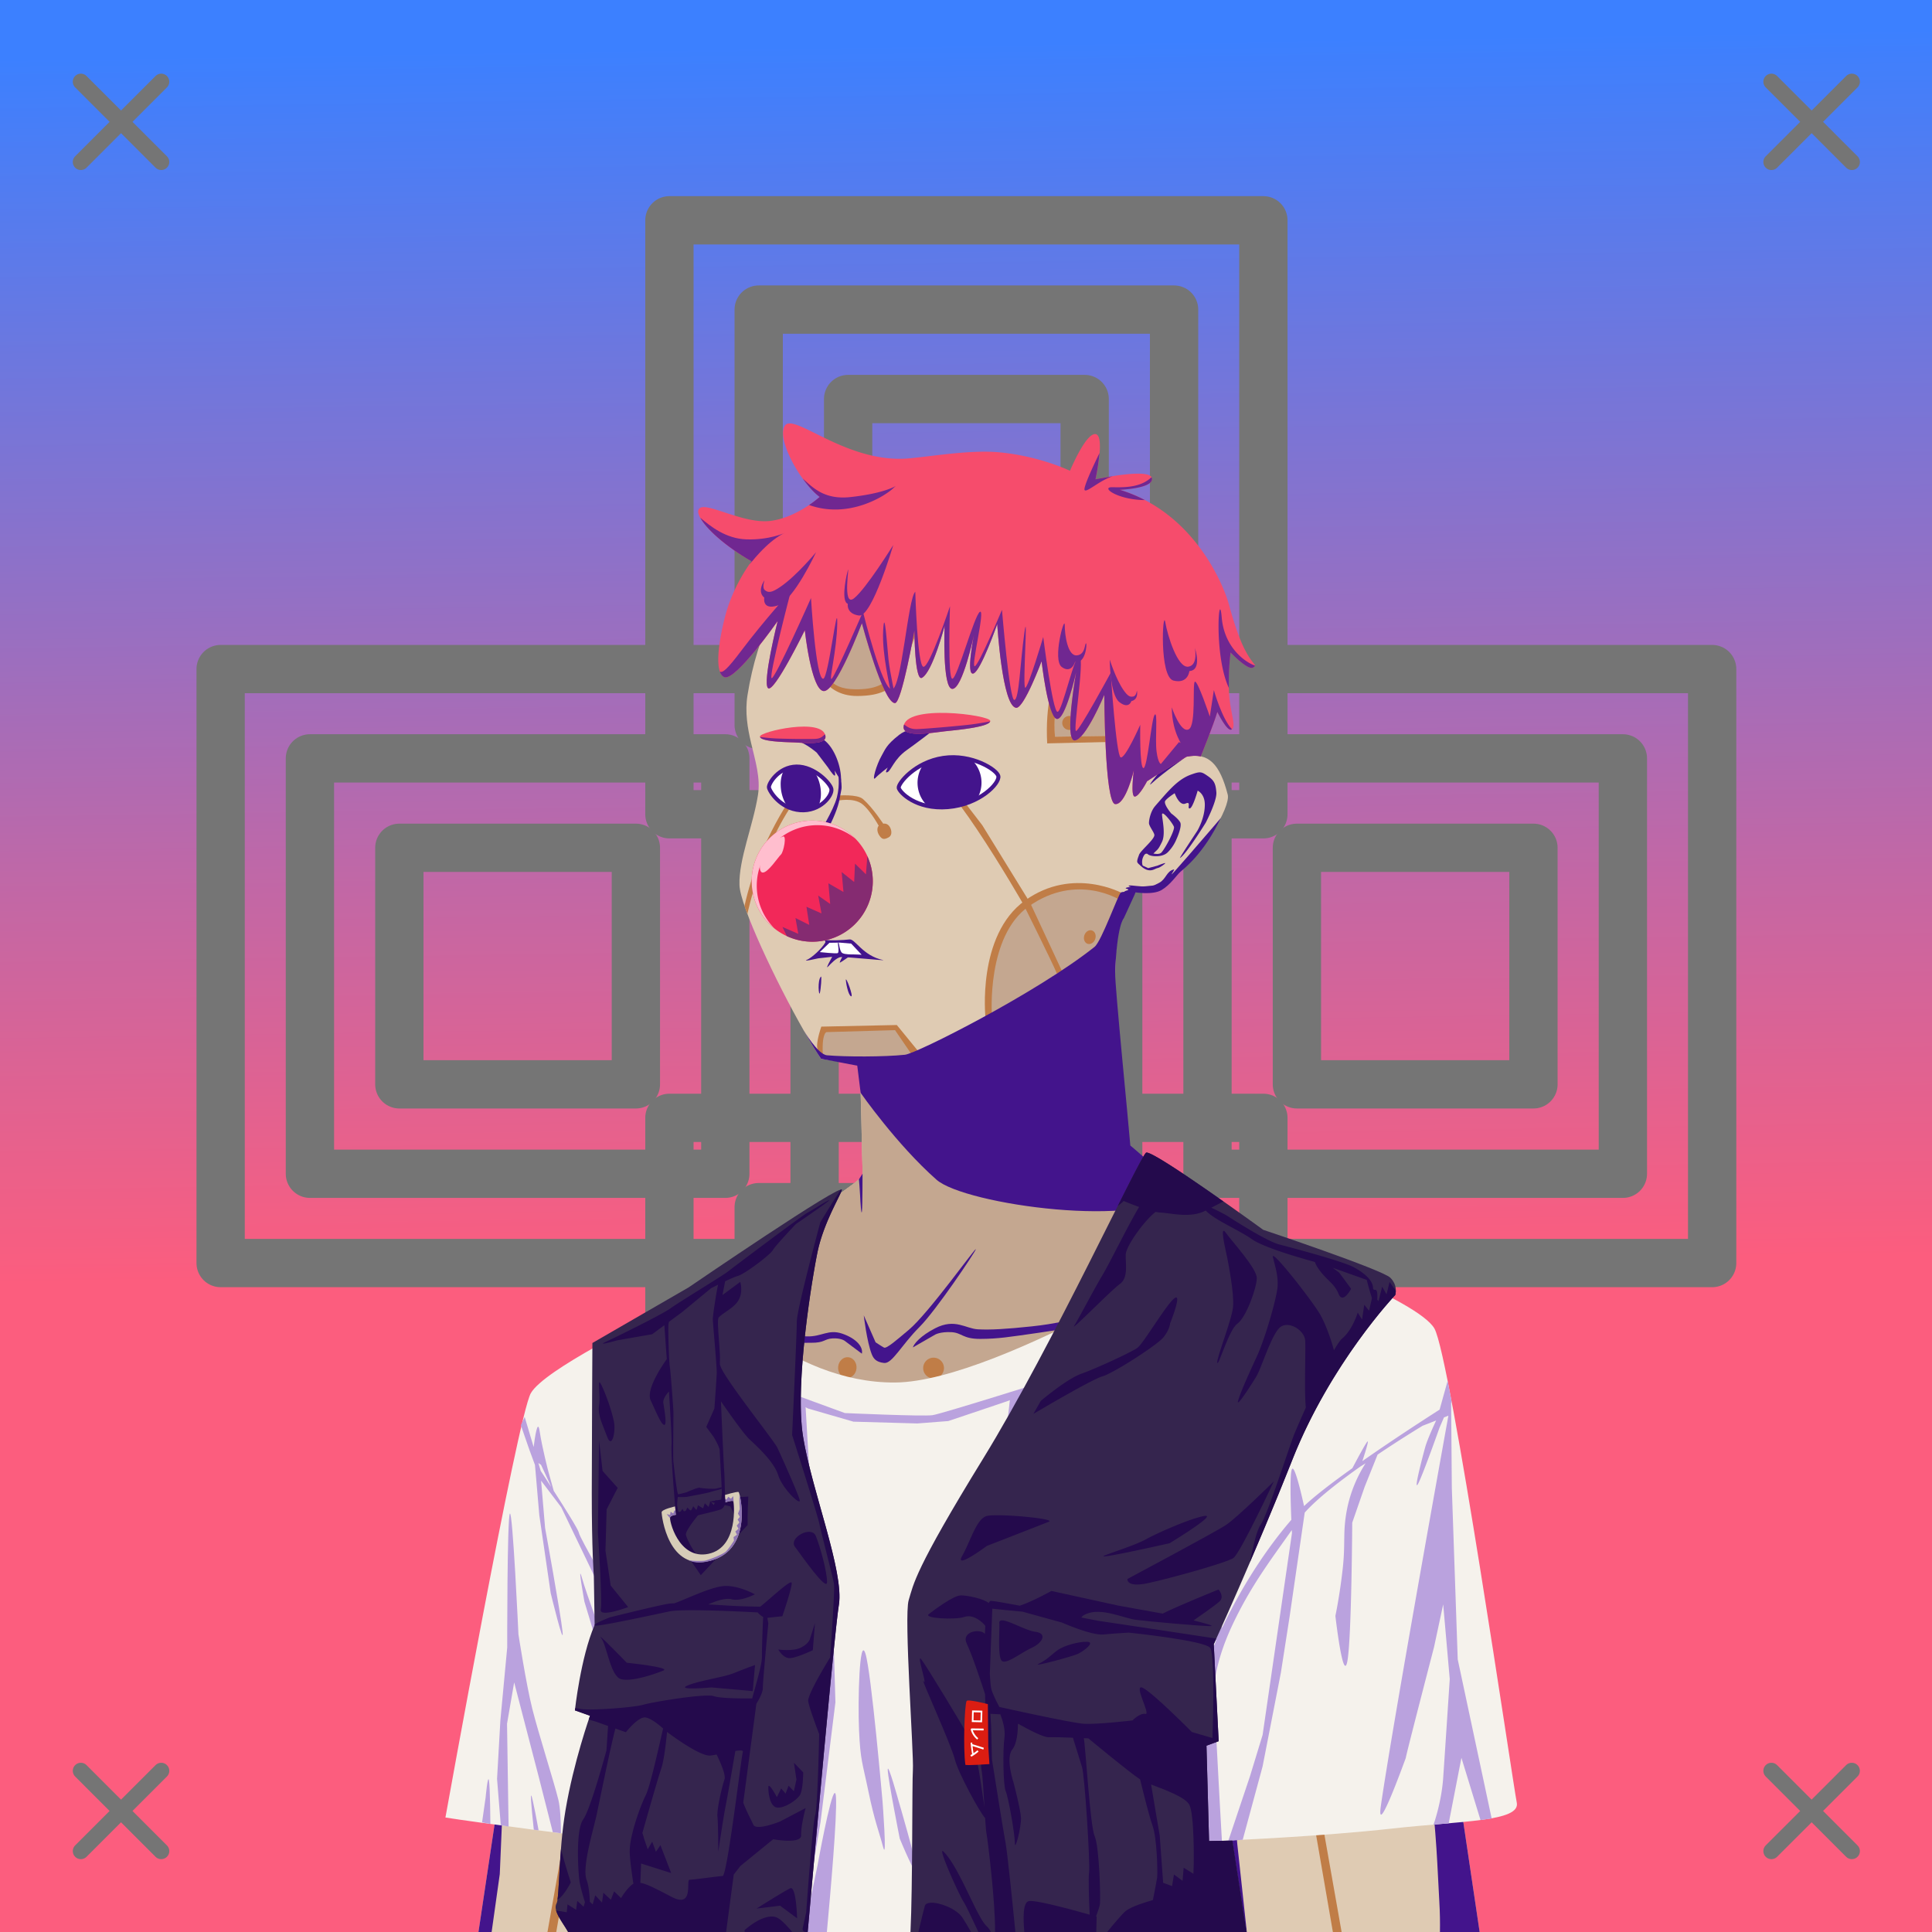 <svg xmlns="http://www.w3.org/2000/svg" xmlns:xlink="http://www.w3.org/1999/xlink" viewBox="0 0 2400 2400"><rect x="0" y="0" width="2400" height="2400" fill="#333333" stroke="none"/><g id='bg'><g id="Evening">
<defs>
<linearGradient gradientTransform="matrix(-1, 0, 0, 1, 4188, 1608)" gradientUnits="userSpaceOnUse" id="skyback-linear-gradient" x1="3005.4" x2="2982.27" y1="-1553.99" y2="-30.71">
<stop id="skyback-c1" offset="0" stop-color="#3c80ff"></stop>
<stop id="skyback-c2" offset="0.66" stop-color="#be68a8"></stop>
<stop id="skyback-c3" offset="1" stop-color="#fc5d7e"></stop>
</linearGradient>
</defs>
<path d="M2400,2400H0V0H2400Z" style="fill:url(#skyback-linear-gradient)"></path>
</g><g id="R05" style="mix-blend-mode: hard-light">
<path d="M1389.06,831.15H2126.9V1569H1389.06Z" style="fill:#141222;fill-opacity:0;stroke:#757575;stroke-linecap:round;stroke-linejoin:round;stroke-width:60px" transform="translate(0 0)"></path>
<path d="M274.08,831.15h737.84V1569H274.08Z" style="fill:#141222;fill-opacity:0;stroke:#757575;stroke-linecap:round;stroke-linejoin:round;stroke-width:60px" transform="translate(0 0)"></path>
<path d="M1500,942.08h516v516H1500Z" style="fill:#141222;fill-opacity:0;stroke:#757575;stroke-linecap:round;stroke-linejoin:round;stroke-width:60px" transform="translate(0 0)"></path>
<path d="M385,942.08H901v516H385Z" style="fill:#141222;fill-opacity:0;stroke:#757575;stroke-linecap:round;stroke-linejoin:round;stroke-width:60px" transform="translate(0 0)"></path>
<path d="M1611.07,1053.16H1904.9V1347H1611.07Z" style="fill:#141222;fill-opacity:0;stroke:#757575;stroke-linecap:round;stroke-linejoin:round;stroke-width:60px" transform="translate(0 0)"></path>
<path d="M496.08,1053.16H789.91V1347H496.08Z" style="fill:#141222;fill-opacity:0;stroke:#757575;stroke-linecap:round;stroke-linejoin:round;stroke-width:60px" transform="translate(0 0)"></path>
<path d="M1569.41,1388.64v737.85H831.57V1388.64Z" style="fill:#141222;fill-opacity:0;stroke:#757575;stroke-linecap:round;stroke-linejoin:round;stroke-width:60px" transform="translate(0 0)"></path>
<path d="M1569.41,273.66V1011.5H831.57V273.66Z" style="fill:#141222;fill-opacity:0;stroke:#757575;stroke-linecap:round;stroke-linejoin:round;stroke-width:60px" transform="translate(0 0)"></path>
<path d="M1458.48,1499.57v516h-516v-516Z" style="fill:#141222;fill-opacity:0;stroke:#757575;stroke-linecap:round;stroke-linejoin:round;stroke-width:60px" transform="translate(0 0)"></path>
<path d="M1458.48,384.59v516h-516v-516Z" style="fill:#141222;fill-opacity:0;stroke:#757575;stroke-linecap:round;stroke-linejoin:round;stroke-width:60px" transform="translate(0 0)"></path>
<path d="M1347.41,1610.65v293.83H1053.58V1610.65Z" style="fill:#141222;fill-opacity:0;stroke:#757575;stroke-linecap:round;stroke-linejoin:round;stroke-width:60px" transform="translate(0 0)"></path>
<path d="M1347.41,495.67V789.5H1053.58V495.67Z" style="fill:#141222;fill-opacity:0;stroke:#757575;stroke-linecap:round;stroke-linejoin:round;stroke-width:60px" transform="translate(0 0)"></path>
</g></g><g id="person"><g data-name="Layer 1" id="Layer_1"><g id="DR01"><path d="M1233.75,607.69c-9.3-.15-18.39,0-27.19.06C1054,609.23,953,710.53,928.59,863.47c-3.41,21.35.1,40.92,4.44,59.44,5.31,22.61,11.86,43.67,8.56,64.56-6,38-24,80-23,112,.82,26,45.49,120.52,79.82,180.59,7.89,13.82,15.41,26.41,21.53,35.25l48.31,7.13s3.5,135.37,3.34,135.94c-2.62,9.82-27.16,19.71-59.62,51.09s-94.09,72.45-154.56,120.65c0,0-126.43,43.22-176.69,93.47s-32.18,256.78-33.75,325.1L594.38,2400h868.24l5.22-138.16,18.57-185L1546.72,2400h291.34l-61.65-415.12s29.47-306.6-35.53-353.6-153.47-66.4-153.47-66.4-106.63-68.76-124.47-87.35-59.47-52.72-59.47-52.72-4.86-42.31-11.19-104.62c-4.4-43.32-7.9-87.2-7-111.75,2.19-59.87.73-65.6,26-100.63,0,0,18.17,2.15,28.25-1.22s21.42-20.85,27.91-25.56c23-16.69,61.85-77.88,57.68-94-9.65-37.25-23.46-53.11-51.74-46.9,0,0,111.09-202.84-153.26-316.88C1291.31,610.85,1261.64,608.12,1233.75,607.69Z" style="fill:#dfcbb3" transform="translate(0)"></path><path d="M1399.88,1392.38l-329.57,13.28c.62,25,1.34,52.49,1.28,52.72-2.62,9.82-27.16,19.71-59.62,51.09s-94.09,72.45-154.56,120.65c0,0-10.57,3.69-26.07,9.72,30.28,23.8,131.48,108.62,257.31,110.43,240.64,3.46,442.35-125.52,442.35-125.52l100.47-47c-25.67-8.63-44.06-12.84-44.06-12.84s-106.63-68.76-124.47-87.35-59.47-52.72-59.47-52.72S1402.05,1412.34,1399.88,1392.38Z" style="fill:#c4a790" transform="translate(0)"></path><path d="M883.39,2335.27c-4.91,6.13,2.23-27.37,35.35-40.62,17.36-6.94,21.28-12.26,30.08-17.06,12.14-6.63,27-11.47,39.84-10.85,22.74,1.1-47.89,26.07-69.92,34.33S888.89,2328.38,883.39,2335.27Z" style="fill:#43148c" transform="translate(0)"></path><path d="M1100.81,2266.41c-.88-.07-1.39.06-1.5.4-1.73,5.4,67.82,33.56,109.38,57.1,9.73,5.51-2.89,50.22,2.56,76.09h31.69c-8.7-36.85-15-73.54-22.13-79.34C1208.67,2310.79,1114,2267.35,1100.81,2266.41Z" style="fill:#43148c" transform="translate(0)"></path><path d="M1776.16,1983.78l-35.63,28.69s25.18,108.54,34.88,189.47,10,116.51,12.53,159.5c.9,15.32,1,27.74.81,38.56h49.31l-59.5-400.66Z" style="fill:#43148c" transform="translate(0)"></path><path d="M1035.62,2318.22a4,4,0,0,0-1.24,1.81c-5.91,12.77-13,56.26-20.85,80h20.22C1036.5,2373.38,1040.24,2315.79,1035.62,2318.22Z" style="fill:#43148c" transform="translate(0)"></path><path d="M1233.75,607.69c-9.3-.15-18.39,0-27.19.06-74.16.72-136.08,25.08-183,67.44-19.43,50.12-14.5,125.39-14.5,125.39s7.67,61.87,57.55,58.86c56.81-3.42,57.55-54.52,57.55-54.52,23.28-52.87,35.15-79.83,58.37-107.45,36.65-43.59,83.34-66.67,125.13-78.88C1282.82,610.21,1257.63,608.06,1233.75,607.69Z" style="fill:#c4a790" transform="translate(0)"></path><path d="M1471,744.31c-179.51,7.66-160.44,170.85-160.44,170.85l174-2.47C1496.54,876.85,1508.93,810.81,1471,744.31Z" style="fill:#c4a790" transform="translate(0)"></path><path d="M1775.44,1717.25c-10.44-8.53-27.69-18.75-49.63-17.06-36.66,2.82-156.29,91.47-147.12,215.56s92.72,125,120.22,125c22.4,0,66.68-33.47,79.34-43.38l-1.84-12.46S1791.74,1823.79,1775.44,1717.25Z" style="fill:#c4a790" transform="translate(0)"></path><path d="M653.31,1793c-13.2,75.71-6.74,184.12-6.4,240.34,19.08-16.62,35.78-47,40.28-102.56C691.51,1877.23,675.41,1829.88,653.31,1793Z" style="fill:#c4a790" transform="translate(0)"></path><path d="M1090.31,1837.34c-85.59,1.85-165.11,74.45-173.56,167.57-9,99.31,36.86,198,128.72,206.31s184.17-71.53,193.19-170.85c8.5-93.7-39.3-194.12-131.16-202.46A154.52,154.52,0,0,0,1090.31,1837.34Z" style="fill:#c4a790" transform="translate(0)"></path><path d="M1334.84,1102.56a119.57,119.57,0,0,0-44.46,10.47c-19.87,8.77-27.45,17.24-39.72,34.19s-21.07,76-21.07,76l-2.31,54.34-88.44,36-25.87-36.5-92.72,1.72-1.25,15.53-1,18c.6.9,1.33,2.14,1.91,3l48.31,7.13s3.5,135.37,3.34,135.94c-2.62,9.82-27.16,19.71-59.62,51.09-12.22,11.81-29.44,25.38-48.31,39.81L980,1618.53l17.75,113.09,206.81,4.66,106.91-103.84,182.81-130.38c-14.34-10.27-26.42-19.4-31.34-24.53-17.85-18.59-59.47-52.72-59.47-52.72s-4.86-42.31-11.19-104.62c-4.4-43.32-7.9-87.2-7-111.75,1.83-49.87,1.33-62.32,15.66-85.28l-5.38-7.19s-27.77-10.8-46.47-12.85A101.94,101.94,0,0,0,1334.84,1102.56Z" style="fill:#c4a790" transform="translate(0)"></path><path d="M1095,939.12c4.44-7.67,5.49-13.41,22-26.28,15.68-12.21,44.66-9.46,56.23-10.93s-18,8.44-18,8.44-16.8,12.92-29.07,21.64c-15.47,11-19.17,25-23.59,27.14s.28-5.69.28-5.69-10.76,8-15.52,13.11S1088.72,950,1095,939.12Z" style="fill:#43148c" transform="translate(0)"></path><path d="M979.64,915.42c-4.14,2.76,7.07,3,16.31,7.19s18.58,12.29,18.58,12.29L1028.28,953s6.06,9.35,8.17,10.4.27-6.2.27-6.2l8,12.87c.87-16.35-7.84-41.52-21.76-51.35S983.78,912.66,979.64,915.42Z" style="fill:#43148c" transform="translate(0)"></path><path d="M1434,1037.55c.25-3-6.58-11.07-6.7-15s2-14.38,7.25-20.73c1.91-2.3,10.08-11.62,12.44-14.26,10.2-11.35,19.76-20.68,32.19-25.2,12.09-4.4,13.25-3.81,21.21,1.69s9.78,9.59,10.62,20.29-13.13,37.53-13.13,37.53-24.81,40.09-32.07,43.94c-1.3.69,21.49-33.67,21.49-33.67s9.53-15.69,9.37-32.89c-.13-13.3-8.88-17.07-8.88-17.07s-6,21.54-9.83,22.08,2.45-9.49-5.28-6.07-13.44-12.83-13.44-12.83-8.94,5.58-11.68,9.42,7.4,15.74,7.4,15.74,8.37,6,11.11,11-4.56,20.84-4.56,20.84a50.3,50.3,0,0,1-10.93,16.43c-7.69,7.63-24.89,4.83-25.25,1.41s13,3.88,17.64-1.39,15.84-26.07,15.44-31.29c-.22-3-15.22-22.6-14.89-15.34.27,5.93,4.67,24-.11,33.76s-4.69,8.46-10.34,14.08-8.38-3.8-12.26,3.15c-4.25,7.63-.62,13.76-.62,13.76s-5.57-2.38-7.26-5.63c-1.09-2.09,1.65-8,1.84-8.84C1415.91,1057.24,1433.52,1043.58,1434,1037.55Z" style="fill:#43148c" transform="translate(0)"></path><path d="M1415.81,1074c0-.62,10.51,4.42,10.51,4.42l11.26-3s9.8-3.95,9.94-3.23-6.5,5.61-9.37,6.11-6.18,3.72-11.77,2.66S1415.82,1074.58,1415.81,1074Z" style="fill:#43148c" transform="translate(0)"></path><path d="M1010.74,1052.16l15.9-10.94-11.73,3.38" style="fill:#43148c" transform="translate(0)"></path><path d="M1024.48,1051.16l9-7.84,5.72-2.86-8.58,1.94-7,7" style="fill:#43148c" transform="translate(0)"></path><path d="M1034.44,1049l6.92-5.82,6.18-3.23-4.06,4.8-5.62,3.69Z" style="fill:#43148c" transform="translate(0)"></path><path d="M985.49,1084.05c1.73,10.4,18.78,27,22.94,32.82,8.1,11.37,14.43,18.45,24.89,15.08s15.5-5.19,23.3-11.65c6.31-5.22-20.57-11.84-37.22-19.23C1003.6,1094.07,984.49,1078.08,985.49,1084.05Z" style="fill:#43148c" transform="translate(0)"></path><path d="M1085.51,1945c1.73-21,7.18,19.43,7.18,19.43l5.75,89s20.42,42.79,30,60.73-33.81-24.7-40.65-42.53-4.26-36.72-4.26-36.72S1083.78,1965.94,1085.51,1945Z" style="fill:#43148c" transform="translate(0)"></path><path d="M1071.48,1458s0,39.9-.75,46.75-2-12.57-2.26-19.36S1067,1465,1067,1465Z" style="fill:#43148c" transform="translate(0)"></path><path d="M1474.32,939.55s-29.21,20.28-43.59,33.54c-7.7,7.09,9.19-14.34,8.88-12.61s-11.76,5.95-8,3.54,12.82-8.58,12.82-8.58,32.3-21,36.59-33.46S1479.38,934.68,1474.32,939.55Z" style="fill:#43148c" transform="translate(0)"></path><path d="M1516.65,1016s-7.91,9.61-41.19,47.87-14.41,15.5-17.23,16.17c-9.26,2.17-9.35,11.73-18.16,16.57s-7.56,3.1-17.06,4.36c-6.23.83-17.55-1.6-20.2-.91s2,1.88,2,1.88-4.74,0-6.28,1.18,7.74,1.29.12,3.49,11.26,1.8,11.26,1.8,22,3.73,33-2.74,18.64-18.45,23.54-22.76S1495.46,1060.32,1516.65,1016Z" style="fill:#43148c" transform="translate(0)"></path><path d="M1174.57,977.84c11.72,13.15,25.63,32.44,39.2,52.69,29.51,44,57.36,92.58,57.36,92.58s35.93,72,41.72,86.18l6.24-3.3-39.36-84.34-59.51-96.54-39-50.69Z" style="fill:#c07d47" transform="translate(0)"></path><path d="M988.2,983.14s-44.81,58.66-63.35,142.2l1.6,4.63,2,5.39s17.88-87.73,64.46-148.06Z" style="fill:#c07d47" transform="translate(0)"></path><path d="M1041.5,988.26s23.32-2,30.58,4.39c12.47,10.94,26.14,32.14,26.14,32.14l-5,4s-11.66-22.12-22.42-30.15c-11-8.21-30.42-4-30.42-4" style="fill:#c07d47" transform="translate(0)"></path><path d="M1471.18,744.33c-179.69,7.56-160.59,170.83-160.59,170.83l174.13-2.46-2.27,6.57-181.59,4.19c-10.18-189.09,165.82-187.09,165.82-187.09Z" style="fill:#c07d47" transform="translate(0)"></path><path d="M1020.25,1275.31l93.81-2,29.63,36.25-9.06,3.43-22.78-33.31-85.23,2.45s-6.12,1.22-4.39,29.8l-5.33-6.34S1011,1303,1020.25,1275.31Z" style="fill:#c07d47" transform="translate(0)"></path><path d="M1232.14,1260.39s-6.81-97.25,45.6-134.34c60.5-42.8,114.44-7.53,114.44-7.53l2.67-8.56s-61.68-34.38-121.66,8.78-49,145.48-49,145.48Z" style="fill:#c07d47" transform="translate(0)"></path><path d="M1093.22,1024.48c4.2-2,7.78-2,10.74.93s5.78,11.58-.11,14.81-8.32,2.35-11.59-2.47S1089,1026.5,1093.22,1024.48Z" style="fill:#c07d47" transform="translate(0)"></path><path d="M1328.23,889.43h0a8.65,8.65,0,0,1,8.65,8.65h0a8.65,8.65,0,0,1-8.65,8.65h0a8.65,8.65,0,0,1-8.65-8.65h0A8.65,8.65,0,0,1,1328.23,889.43Z" style="fill:#c07d47" transform="translate(0)"></path><path d="M1356.49,1155.85h0c3.75,1.23,5.57,5.94,4.07,10.51h0c-1.5,4.57-5.76,7.28-9.5,6.06h0c-3.75-1.23-5.56-5.94-4.06-10.51h0C1348.5,1157.34,1352.75,1154.62,1356.49,1155.85Z" style="fill:#c07d47" transform="translate(0)"></path><path d="M1159.72,1686.56h0a12.91,12.91,0,0,1,12.92,12.92h0a12.92,12.92,0,0,1-12.92,12.92h0a12.92,12.92,0,0,1-12.91-12.92h0A12.91,12.91,0,0,1,1159.72,1686.56Z" style="fill:#c07d47" transform="translate(0)"></path><path d="M1053.82,1686h0c6.29.61,10.83,6.86,10.14,14h0c-.69,7.1-6.35,12.36-12.64,11.75h0c-6.29-.61-10.83-6.86-10.14-14h0C1041.87,1690.62,1047.53,1685.36,1053.82,1686Z" style="fill:#c07d47" transform="translate(0)"></path><path d="M656.16,1778.84c-1,4.57-2,9.23-2.85,14.1,22.1,36.91,38.21,84.28,33.88,137.81-4.5,55.61-21.2,85.94-40.28,102.56,0,4.62.13,10,.06,13.85,23.41-16.51,44.77-49.34,48.31-115.07C698.64,1869.64,680.47,1817.65,656.16,1778.84Z" style="fill:#c07d47" transform="translate(0)"></path><path d="M1307.84,618.54c-41.83,12.2-77.9,29-100.59,50.19-27.14,25.42-57.79,65-76.14,112.62-17.66,45.83-18.21,74-64.28,74.89-29.65.59-50.83-7-55.29-81.12-2.76-45.92,7.68-82.34,12-100q-5.76,5.2-11.22,10.75c-5.61,18.44-10.37,41.2-8.6,89.3,1.71,46.57,16,89.78,61.69,89.41,57.13-.46,54.5-31.93,73.38-79.85,19.45-49.33,53.66-90,75.62-110.55,21-19.66,44.82-33.59,107.49-50.08-.61-.27-1.16-.54-1.78-.81C1316.06,621.47,1312,619.94,1307.84,618.54Z" style="fill:#c07d47" transform="translate(0)"></path><path d="M995.1,1730.34l-169,194.26-50.41,51-1.92,15L834.54,1928l167.7-192S995.1,1731,995.1,1730.34Z" style="fill:#c07d47" transform="translate(0)"></path><path d="M1207.84,1731.83l74.65,88.11L1379,1937.38l54.41,60.16-2.06,17.27-60.83-71.72L1200.63,1738S1207.84,1732.51,1207.84,1731.83Z" style="fill:#c07d47" transform="translate(0)"></path><path d="M1090.09,1832.31c-88.84,1.92-169.71,77.43-178.31,172.16-4.64,51.1,5,101.5,27.16,140.22,23.85,41.65,60.59,67.4,106.09,71.53,95.29,8.65,189.39-74,198.59-175.38,4.39-48.3-5.9-97.79-28.62-136.25-24.57-41.58-61.76-67.54-107.06-71.65A159.36,159.36,0,0,0,1090.09,1832.31Zm.13,10a150.25,150.25,0,0,1,16.81.6c41.92,3.8,76.37,27.84,99.38,66.78,21.62,36.59,31.45,84,27.25,130.25-8.72,96-98.06,174.45-187.72,166.31-42.09-3.82-76-27.59-98.32-66.53-21.09-36.85-30.36-85.21-25.9-134.34C929.86,1915.72,1006.5,1844.17,1090.22,1842.31Z" style="fill:#c07d47" transform="translate(0)"></path><path d="M1728.34,1689.94a57.71,57.71,0,0,0-6.34.59c-47.11,7.25-158.64,91.68-153,226.35s103,133.95,128.34,134.65c22.9.64,73-32.69,83.1-39.53l-2.19-14.66c-12.66,9.91-56.94,43.38-79.34,43.38-27.5,0-111.06-.88-120.22-125s110.46-212.74,147.12-215.56c21.94-1.69,39.19,8.53,49.63,17.06-.67-4.36-1.26-8.87-2-13C1763.4,1697.45,1747.12,1689.13,1728.34,1689.94Z" style="fill:#c07d47" transform="translate(0)"></path><path d="M1520.69,2187.75l1.22,10.44L1628,2239.56,1655.75,2400h10.84l-29.9-169.22Z" style="fill:#c07d47" transform="translate(0)"></path><path d="M760.44,2205.66l-49.22,18.28L680.09,2400H691l29-167.28,42.34-16.53Z" style="fill:#c07d47" transform="translate(0)"></path><path d="M1497.41,1845.75c-6.11,3.26-31.57,69.28-31.57,69.28l-37.12,78.41s-33.06,106.28-47.63,114.72c-40.64,23.52-47.36,26.68-95.75,32.15-5.17.59-17,1.88-17,1.88s-64.61,6.58-86.43,3.56c-24.57-3.4,24.43,29.71,77,38.44s105.34,16.4,105.34,16.4-9.72,111.88-9.47,165.63c.08,17.45,36-19.83,32.16-.81-1.25,6.24-9.36,21.19-17.16,34.59h92.84l5.22-138.16,18.57-185,11.71,62.74-4.84-46.78-2-137.15s-4.31-15.26-1.84-16.91,11-89.33,8.91-92.81A.65.65,0,0,0,1497.41,1845.75Z" style="fill:#43148c" transform="translate(0)"></path><path d="M770.84,1888.94c-2.37.64-3,26.25-3,26.25s-9.33-27.81-10.53-25.57,4,15.21,5.75,34.54,1.13,42.75,1.13,42.75l-4.38,52.71-7.37,57.22s-8.59,138-21.47,219.25c-9.43,59.46-19.39,91-24.09,103.91H764c0-.74.14-1.12.19-1.94,1.6-29.92,1.45-49.75,4.25-94.53s.86-78.34,1.71-95.37,9.1-109.85,9.1-109.85,16.45,64.87,17.34,41.22-13.78-135.81-13.78-135.81,10.8,35.41,5.53,2.94c-2.57-15.85-11.75-97.66-15.53-113.57C772,1890,771.39,1888.79,770.84,1888.94Z" style="fill:#43148c" transform="translate(0)"></path><path d="M645.31,1906.41c-.13-.32-.22-.2-.25.4-.44,10.38.56,71.16,1.6,109.72.05,2.07.12,2.79.18,4.66.18,10.32.3,20.07.13,27.5L594.38,2400h16.34l10.12-71.91,3.69-86.59,25-186.78c3,12,11.61,44.4,14.25,36.87,3.19-9.1-2.87-78.78-2.87-78.78S647.34,1911.17,645.31,1906.41Z" style="fill:#43148c" transform="translate(0)"></path><path d="M1134,1673.81c1.36-4.6,9.4-14.36,27.74-23.81,24.63-12.68,37.69.46,53,1.32s35.1-.28,66.81-3.63,39.39-7.36,94.92-14.3c45.13-5.64,99.71-23.76,99.38-21.93s-29.7,17.3-100.72,29.27c-12.6,2.12-44.42,9.11-83.74,14.73s-51.21,7.66-73.55,7.77-22.69-7.78-36.29-8.39-19.75,3-19.75,3" style="fill:#43148c" transform="translate(0)"></path><path d="M1392.55,1108.56c-3.23,1.47-24.08,60.7-32.87,67.69-72,57.24-221,132.5-235.56,134-25.72,2.73-73.74,2.69-96.74.67-11.49-1-29-30.91-29-30.91,7.89,13.82,15.41,26.41,21.53,35.25l45,8.55,4.19,33.74s44.63,64.14,94.28,107.94c35,30.9,258.86,62.38,302.68,14.61-19.89-22-61.93-57.11-61.93-57.11-1.9-24.91-19.4-199.6-18.85-214.6,2.19-59.87,10.72-67.7,10.72-67.7l15.08-32.84S1395.77,1107.09,1392.55,1108.56Z" style="fill:#43148c" transform="translate(0)"></path><path d="M1743.68,1954.25c-18.38,66.37-35.18,93.34-34.61,112.47s32.41-34,32.41-34l31.56,38.87,20,28.32-16.65-115.11s1.48-14.57,2.89-35.94c2.78-42,6.13-117.27,3.27-147.6C1782.4,1799.28,1762.06,1887.89,1743.68,1954.25Z" style="fill:#43148c" transform="translate(0)"></path><path d="M1073,1634s3.76,32.45,9.86,48.08c2.17,5.58,5.31,9.93,15.39,11.06s21.48-22.23,43.93-44.66c20.8-20.77,69-92.84,70-96.5,1.32-4.94-58.3,79.19-83.46,100.17-13.61,11.35-27.31,23.61-30.58,21.87-3.1-1.66-10.46-6.57-10.46-6.57Z" style="fill:#43148c" transform="translate(0)"></path><path d="M990.12,1071c9.93-8.16,26.6-34.39,26.6-34.39s18.77-29.9,22.93-46.27,1.31-29,1.68-34.44c.44-6.46,5.37,18.09,3.86,25-2,9-1.88,15.25-7.89,30.08s-11.18,23-16.18,29.24c-2,2.48-10.44,13.85-17.73,21.92S981.78,1077.81,990.12,1071Z" style="fill:#43148c" transform="translate(0)"></path><path d="M1070.63,1681.58c1.83-8.51-7-18.93-24.34-24.86s-25.64,4-44,3.4-13.5-3.12-37.82-6.46-35.28-9.36-77.88-16.3c-34.62-5.65,75.3,24.45,80.54,25.42,34.74,6.39,23.32,5.16,40.46,5.27s16.13-4.83,26.56-5.44,15.15,3,15.15,3" style="fill:#43148c" transform="translate(0)"></path><path d="M1052,1897.57c-1.59-1.43-10.55,93.73-10.55,93.73s.54,6.57-10.69,49c-8.66,32.71-25.88,50.2-25.88,50.2s-60.33,55.73-67,58.55c-25.38,10.76-95.6,6.88-113.88,6.83-11.11,0,16.76,6.5,43.65,11,22.77,3.79,88.06-6.67,88.06-6.67s75.12-67.44,75.94-76.5c5.67-23,12.81-51.43,12.81-51.43s6.42-67.3,7.15-89.84C1051.72,1939.61,1052.22,1897.77,1052,1897.57Z" style="fill:#43148c" transform="translate(0)"></path><path d="M1617.06,1573.12c-15.07,8.14-43.74,23.43-119.37,62.72-109.71,57-277.22,108.4-407.88,106.72-121.28-1.55-222.3-85-248.37-106.47-4.2,1.56-4.1,1.42-10.1,3.75,30.28,23.8,131.49,108.63,257.32,110.44,240.64,3.46,442.34-125.53,442.34-125.53l100.47-47C1626.25,1576,1621.59,1574.52,1617.06,1573.12Z" style="fill:#c07d47" transform="translate(0)"></path><path d="M1487.88,1835.47c-2.65.31-19.51,144.65-19.5,144.65l10.18,71.07,6.82,36,1-10.28L1546.72,2400h2.12L1537,2290.81l-3.41-39.62s-47.85-352.78-45.5-406.19C1488.36,1838.32,1488.25,1835.42,1487.88,1835.47Z" style="fill:#43148c" transform="translate(0)"></path></g></g><g id="black_vest">
<path d="M1544.14,1524.27s-299.24,191.94-432,193.13-235.39-116.82-235.39-116.82l-45.9,25c-30.41,15.21-154.85,76-171.43,105.06s-106.1,527.13-106.1,527.13C586.5,2263.3,747,2283.89,747,2283.89L737.62,2400H1548l-17.44-114s111.32-4.79,198.41-14.47,160-8.57,155.22-32.28-82.13-553.3-102.28-588.87-201.63-102.75-201.63-102.75Z" style="fill:#f5f2ec"></path>
<path d="M1034.79,2011.53l3,103.09-18.54,149.07-17,100.86L968,2294.84Z" style="fill:#baa2de"></path>
<path d="M1075,2053.91c7.3,22.18,21.33,184.17,21.33,184.17s5.79,75.56.8,56.68-10.82-32.92-18.32-69.27-10-38.16-11.67-76.13S1067.7,2031.73,1075,2053.91Z" style="fill:#baa2de"></path>
<path d="M1102.77,2198.72c.32,11.52,14.94,85.28,14.94,85.28s21.48,52,21.17,40.46-22.41-86.52-22.41-86.52S1102.46,2187.2,1102.77,2198.72Z" style="fill:#baa2de"></path>
<path d="M1526.73,1946.25c-3.76,6-13.78,34.65-13.78,34.65l-.13,14.62-3.49,67.91,11.25-29.1-3.45-17.95,10.85-59.7S1530.49,1940.19,1526.73,1946.25Z" style="fill:#baa2de"></path>
<path d="M633.4,1880.27c3.49-4.1,10.63,150,10.63,150s9.45,61.41,17.12,92.11,27.17,91.52,32.48,113.37c2.39,9.84,3.11,26.39,3.17,41.61L686.71,2276l-17.29-68-30.7-118.09-8.86,51.37L631.78,2269l-9.69-1.62-4.63-57.63,4.13-72.63,8.49-90.49S629.92,1884.37,633.4,1880.27Z" style="fill:#baa2de"></path>
<path d="M663.12,2272.94s-4.76-42.74-3.27-42.54,9.22,43.32,9.22,43.32Z" style="fill:#baa2de"></path>
<path d="M722.88,1960c6,21.16,25.21,72.4,25.21,72.4s12.66,35.09,12.66,42,10.12,47,10.12,47l-3.61,45.21L756,2108l-12.65-60.76L726,1989.7S716.82,1938.82,722.88,1960Z" style="fill:#baa2de"></path>
<path d="M734.55,1950.07l41.84,89.78L762.26,1983s-42.1-72.44-43.22-79.06c-.68-4-17.74-31.07-31.19-52l-6.67-24s-7.68-29.23-10.82-50.11c-2.49-16.64-6.09,8.73-7.44,19.74l-11.13-37.35L647,1770.4l10.66,30.72,2.22,6,4.7,12.76,5.38,62.41,14.15,96.79s17.13,70.61,14.68,47.56-21.63-128.43-21.63-128.43l-5-58.84,25.05,33Zm-62.42-130.36,12.78,27.73c-7.47-11.55-13.2-20.25-13.2-20.25l-2.92-9.81Z" style="fill:#baa2de"></path>
<path d="M603.26,2232.9l-4.43,30.93,10.34,1.94s-.29-45.9-1.77-54.12S603.26,2232.9,603.26,2232.9Z" style="fill:#baa2de"></path>
<path d="M1025.27,2133.07c-10.31,28-36.07,126.43-41.22,153.11s20.61-46.37,20.61-46.37,15.46-38.83,20.61-65.52S1035.57,2105.1,1025.27,2133.07Z" style="fill:#baa2de"></path>
<path d="M833.33,1624l81,72.06L977.54,1729l72,26.35s97,4.39,108.9,2.63,155.24-47,155.24-47l99.25-57.74,141.72-86.84,12.14-12,8-10.36,5.7,3.56-40.41,33.47-71.29,43.11L1348.57,1703l-97.85,37.8-72.65,24.47-38.55,3-79.32-2.22-56.34-16.31-69.68-35.58-46-30.4L829.59,1626" style="fill:#baa2de"></path>
<path d="M1810.84,2061.35l-7.34-213.14-.85-105.37a8.27,8.27,0,0,0,.57-1.81c-1.59-8.38-3.2-17-4.69-24.47-.06-.16-.31-.9-.31-.9l-5.31,19-4.56,16.4c-20.16,12.9-59.28,38.25-96,64,3.13-9.46,8.66-26.81,6.23-24.22s-13.08,22.48-18.63,33c-24.47,17.45-46.7,34.41-60,47.09-3.19-14.58-11.74-51.59-15-45.94-2.81,4.85-1.73,41.13-.8,63-66.53,77-100.42,167.12-100.42,167.12l-45.07,136.28L1512.75,2400H1548l-5-32.47-.91-5.91-11.49-75.19,13.15-1,24.68-91.09,22.74-116.57,10.76-69.06L1620.77,1879c15.53-17.39,42.5-38.37,69.12-57.19l6.5-4.08a166.34,166.34,0,0,0-22.48,54.22c-6.49,31-2.16,42.73-5.92,76.57s-9.12,58.8-9.12,58.8,9.68,85,14.92,56,6-171.81,6-171.81l15.49-44.67,16-39.87c30.59-20.61,56-35.86,56-35.86l16.76-6.56c-2.81,6-11,23.83-13.64,33.31-3.19,11.51-13.94,52.56-9.5,46.5s27.28-70.72,27.28-70.72l5.56-12.89,5.5-2.15c-14.12,78.29-70.4,391.4-83.81,484.12-6.25,43.22,27-48.51,30.89-58.95-.27-1.69,35.06-137.6,35.06-137.6l11.4-53.18,8.14,92.8s-6,91.72-8.14,122.65-12,58.17-12,58.17l18.83-1.61,15.83-81.4,23.7,77.31L1853,2259Zm-242.38,93.85-15.64,51.18-26.85,80-8.06.48-2.75-48.69L1508,2104.28s-2.12-32.44,23.09-86c22.66-48.17,47.74-80.84,73.61-117.55.13,2.46.21,3.89.21,3.89Z" style="fill:#baa2de"></path>
<path d="M1036.92,2227.31c-5.32,1.32-21.28,89.6-21.28,89.6L998.26,2400h28.91c4.45-48.65,12.85-143.27,11.31-167.41C1038.23,2228.72,1037.68,2227.12,1036.92,2227.31Z" style="fill:#baa2de"></path>
<path d="M1000.47,1743.1s8,139.31,9.61,162.53,12.81,145.72,8,122.5-12-109.69-17.61-124.1-14.41-168.13-14.41-168.13Z" style="fill:#baa2de"></path>
<path d="M1270.91,1726.55c-5.81,18.86-27.56,147.22-34.82,180.59s4.35-66.73,7.26-79.06,11.6-92.83,11.6-92.83Z" style="fill:#baa2de"></path>
<path d="M1459.22,2006.39c13-5.86,82.11-55.38,75.59-41.05s-28.67,53.44-28.67,53.44S1446.19,2012.26,1459.22,2006.39Z" style="fill:#240a4c"></path>
<path d="M1530.94,2286.47l-29,.53-3.22-118.41,15.16-5.59-6.1-120.47s50.06-109,97.6-229.19,127.84-204.62,127.84-204.62,3.91-11.47-6.09-21.47-157.91-59.53-157.91-59.53-136.08-99-145.38-95.91c-6.9,2.26-116.32,239.92-202.32,379.73s-86.65,156.33-92.73,176.3,6.58,192,5.24,210.72c-1.12,15.66-.21,144.53-3,201.44h417.38Z" style="fill:#35254e"></path>
<path d="M1042.06,1993.72c6.7-41.52-33.79-142.36-44.5-209.32s12.36-202.48,18.06-229.46c7.66-36.25,28.37-69.76,30.12-76.6,2.88-11.24-190.18,120.84-190.18,120.84l-119.65,69.13s-.72,115-.78,186.13,2.56,103.22,2.56,103.22l1,60.9c-17.41,40.18-24.53,106.13-24.53,106.13l18.75,6.69s-20.3,57.11-30.44,117.46c-8.82,52.47-7.33,108.72-11.06,115.57-4.95,9.06,6.77,22.17,14.37,35.59h297.57C1012.52,2296.73,1036.67,2027.18,1042.06,1993.72Z" style="fill:#35254e"></path>
<path d="M928.73,1894.46c-.42-11,.85-35.38.85-35.38l-19.8,1.26-28.64,5.05,26.12,5.9,8,16L911,1916.78s-5.89,10.11-13.89,13.06-24,7.16-29.07,3.79-14.74-21.06-16-27,21.48-32,21.48-32-10.11.84-19.8,2.11-24.85,3.37-24.85,3.37.83,15.58,5.14,25.41c6.14,14,16.74,24.19,19.71,27.66,5.06,5.89,16.85,23.58,16.85,23.58" style="fill:#240a4c"></path>
<path d="M838.8,1871.3l.84,10.42s-5.21.42-7.11,2.82,10,53.63,47.53,45.67S911.78,1867.06,911,1865s-13,2.22-13,2.22-1.84-6.5.54-9.49c0,0,17.5-5.47,19.1-4.2s18.48,70.61-34.63,85.08c-53.38,14.54-61.07-56.09-61.14-59.89S838.8,1871.3,838.8,1871.3Z" style="fill:#d7cdb8"></path>
<path d="M918.72,1856.62c-.69,3.72.16,18.16.16,18.16l-2.13,5.53,2.28,4-2.69,3.37,2.13,3.53-3.25,4,2.25,3.85-4,3.37,2,4-4.25,3,.56,4.37s-6,9.5-9.78,13.32-22.47,11-26.72,11.59c-3.72.5-15,.52-20.4-.76,7.89,3.77,15.91,4.09,28.12.76C930.1,1925.77,922.24,1870.06,918.72,1856.62Zm-7.91,1.91-2.81,3.25-3.25-2.41-2.41,3.53-3.4-2.28-1.53,1.94a24,24,0,0,0,.59,4.62s12.22-4.3,13-2.22c0,.11.13.91.19,1.29l.19-.38Zm-73,17.53-1.43,4.09L833,1877.9l-.56,4-4.25-1,4.31,5.19a6.53,6.53,0,0,1,0-1.53c1.9-2.4,7.1-2.82,7.1-2.82l-.41-5Z" style="fill:#8d73b3"></path>
<path d="M1027.4,1965.31c0-12.75-8.32-43.23-13.86-57.08s-34.36,2.21-26,13.3S1027.4,1978.06,1027.4,1965.31Z" style="fill:#240a4c"></path>
<path d="M766.78,1665l43.34-7.56,15.16-11.19c.18,2.37,1.68,23.53,3,42.13-2.07,2.85-26.61,37-20,51.15,6.89,14.76,12.81,29.67,16.75,30.53s0-20.2-1-27.09c-.79-5.51,4.45-11.66,6.94-14.41,2,30.28,3.65,59.14,3.25,65.6-1,15.3,4.15,71.75,4.47,77.81s2.56,15.62,2.56,15.62,2.76,1.16,9-.93,40.75-9.63,45.34-11.72,6-8.36,5.41-11.91-.85-31.16-1.34-35.09c-.3-2.42-2.53-48.81-4.07-87.13,5.47,7.92,27.37,39.53,35.22,46.94,8.86,8.37,30.5,27.59,35.91,44.81s29,39.36,26.59,30.5-23.13-55.12-27.56-64.47-66.44-86.62-70.87-101.87a11.27,11.27,0,0,0-.57-1.6c0-.52-.09-2.94-.06-3.21,1-8.37-3.2-44.29-2.22-52.41,0-.35.4-2.08.47-2.56,5.67-6.25,17.59-11.17,23.81-20.06,7.62-10.88,3.25-24.47,3.25-24.47l-22.06,16.31c1.68-8.84,2.65-13.68,3.31-17.1,6.06-2.83,12.25-5.59,15.85-6.62,8.84-2.53,40.42-26.53,43.37-32s28.63-32.44,28.63-32.44,41.82-28.49,41.5-29.62q0-.12-.66.15c-6.74,3-19,11.37-26.12,15.16s-90.53,66.53-98.53,72.84S844.26,1617,833.31,1625s-69.49,36.65-81.28,42.12S766.78,1665,766.78,1665Zm130,189.28c-.25,3.94-1.5,13.75-1.5,13.75l-6.16-4.78-2.4,6.44-4.28-4.66-2.25,6.91-4.66-4.53-2.16,6.31-6.28-3.78-1.9,6.15-4-5-3,6-4.28-4.4-3.4,6.69-2.66-5-4.53,6.16s-2-8.8-2.13-10.81.76-10.1.76-10.1,9.2.26,11.59-.25,25.19-4.52,29.59-6.15c3.8-1.41,10.84-2.4,13.44-4,0,1,.2,4.66.18,5Zm-66.31-209.59c.12-.92.28-1.52.47-2.63l16.28-12,36.22-29.9,8.59-4.28c-2.37,10.28-6.56,38.72-6.56,42.62,0,4.18,5.15,60.3,4.9,67.19s-2.93,44-2.93,44l-10.1,22.87,9.1,12.32s7.62,12.54,7.62,17.21c0,4.07,2,34.26,2.38,45.47a61.53,61.53,0,0,0-6.57,1.57c-3.65.88-18.39-.25-20.65-1s-16.72,5.78-16.72,5.78-8.08,2-9.85,2.4-5.41-34.85-6.09-40,.17-55.8,0-61.94-3.43-50.36-4.5-56.78-2.34-47.59-1.62-52.9Z" style="fill:#240a4c"></path>
<path d="M709.06,2338.47s-7.14-22-12.18-41.25c-2.21,28.26-2.82,52.72-4.38,62.75C700.56,2355.42,709.06,2338.47,709.06,2338.47Z" style="fill:#240a4c"></path>
<path d="M746.31,1999.25c-2.16,10.84,34-2.87,34-2.87l-21.69-26.72-6.5-43.35,1.47-51.31,13.72-26.72-18.78-21L744.16,1789l-1.44,114.88S748.48,1988.41,746.31,1999.25Z" style="fill:#240a4c"></path>
<path d="M754.22,1784.75c5.78,15.76,11-5.78,8.4-18.91s-10-34.16-15.74-45.72c-1.09-2.16-1.79-3.06-2.22-3-1.86.15,1.3,18-.41,28.25C742.15,1758,748.44,1769,754.22,1784.75Z" style="fill:#240a4c"></path>
<path d="M1426,1966.66c27.37-5.87,97.75-25.42,106.22-31.28s50.16-95.16,50.16-95.16-45.6,45-59.29,54.09-122.53,67.13-122.53,67.13S1398.63,1972.52,1426,1966.66Z" style="fill:#240a4c"></path>
<path d="M1391.09,1595.06c11.09-8,6.76-25.88,7.38-37,.57-10.36,23.11-42,37.12-52.62a41.47,41.47,0,0,0,6.07.87c13.5.66,36.87,7.28,55.65-2.28.21-.1.33-.18.53-.28,10.92,11.88,40.55,23.75,57.32,35.63,14.57,10.32,61,23.59,78.18,28.28a36.73,36.73,0,0,0,4.5,8.4c9.81,14.27,19.59,17.82,24.94,31.19s15.63-6.25,15.63-6.25l-14.72-20-8.07-6.09,42.16,15s3.26,12.84,6.5,22.68l-3.56,15.66-6-7.41-2.72,18.41-5.38-8.72s-6.45,21.63-19.43,32.31c-2.47,2-6.1,7.67-10.13,14.57-4.16-16-11.39-34.47-17-44.29-9.36-16.49-61.93-83.79-58.81-71.31s6.67,23.2,5.78,36.57-15.15,63.73-25.84,86.9-20.52,45-23.19,54.81,16-19.17,22.72-30.31,19.64-55.25,30.78-61.94,29,5.35,29.84,17.38c.83,11.17-1.35,63,.82,83.28-6.83,15.3-12.61,28.62-14.54,33.44-6.1,15.27-32.85,99.25-41.24,111.47-5.85,8.5-9.49,27.79-13.72,47.18,16.16-37.62,34.24-80.47,52.75-127.25,47.54-120.19,127.84-204.62,127.84-204.62a27.29,27.29,0,0,0,.63-5.25l-7.69-11-3.75,15.44-5.44-9.5-4.56,17.81-1.56-1.75c1.11-19.91-4.88-7.49-5.29-15.19-.44-8.47-9.8-17.36-23.62-24.94s-76.22-24.07-93.16-28.53-64.62-35.66-64.62-35.66-10.91-6.16-19.53-9.87l15.06-7.78c-40.17-28.28-90.24-62.5-95.84-60.66-2.18.71-16.66,29.09-35.29,66.19a59.21,59.21,0,0,0,7.29-6.12s8.82,3.74,19.15,7.43c-14,23.36-36.45,69.58-45.5,84.66-11.08,18.48-29.55,54.19-35.09,62.81S1380,1603.07,1391.09,1595.06Z" style="fill:#240a4c"></path>
<path d="M1498.62,1883.09a6.41,6.41,0,0,0-2.31.07c-17,2.71-59.67,21.71-71.87,28.5s-30.15,12.42-50,19.72c-24.12,8.86,78.47-14.32,78.47-14.32S1506,1884.88,1498.62,1883.09Z" style="fill:#240a4c"></path>
<path d="M1012.38,2016.31l-6.19,19.47s-1.36,6.2-11.53,11.06-27.88,2.22-27.88,2.22,4.89,9.3,12.41,10.63,30.53-9.75,30.53-9.75Z" style="fill:#240a4c"></path>
<path d="M979.59,2218.25l-3.68,9.78-5.53-6.34-5.29,10.81s-10.68-20.18-10.68-12.22,2.2,24.78,11.5,25.22,23-8.84,27.43-15,4.44-28.78,4.44-28.78l-11.53-11.94,3.13,20.81-3.19,14.56Z" style="fill:#240a4c"></path>
<path d="M911.47,2328.66l8.25-10.63,40.78-33.25s35.22,6.55,34.72-5,5.53-33.72,5.53-33.72l-31.69,16.63s-29.72,12.08-33.25,4c-2.41-5.51-8.86-17.1-12.5-27.44l16.28-122.84c4-6.3,8-14.55,8-19.07,0-9.67,6.85-80.78,6.85-80.78s-.74-4.08-1.19-6.84l18.59-2s12.47-36.25,11.6-41.47a.61.61,0,0,0-.53-.56c-4.13-.74-29.85,23.65-38.6,30.22-5.79-.13-23.38-.49-33.12-1-4.74-.24-17.66-1.09-31.44-1.85,7.71-3.43,20.93-8.52,29-6.4,11.72,3.08,29-6.16,29-6.16s-23.43-13-41.94-9.87c-17.4,2.9-44.68,16.37-58.19,21.09-2.48.06-4.64.15-6.09.34-12.52,1.71-73.94,17.07-73.94,17.07s-16.51,6.41-18.87,9.09v.31c-.07.17-.12.37-.19.53a4.33,4.33,0,0,0,2.56.32c11.38-.57,71.67-13.64,90.44-17.63,17.18-3.64,95.71.51,109.81,1.28,1.56,2.24,4.57,4.38,6.72,5.69-.88,16.11-1.59,39.46-1.59,49.91,0,9.88-7.66,34.61-12.06,51.18-8.86.09-39.21.28-47.85-2.81-9.94-3.55-75.24,7.11-87.31,10.66s-69.56,7.8-79.5,5a20.89,20.89,0,0,0-5.22-.69c-.06.49-.34,2.72-.34,2.72l18.75,6.69-1.6,4.68,8.28,2.41,15.75,5.59-2,30.32s-19.78,73.35-28.85,85.71-6.62,59.35-5,74.19c.82,7.34,4.07,18.9,7.13,28.72l-1.72,5.59-7.81-7.21-1.44,11L705,2365.72l-1,9.75-13.22-2.28c2.1,7.88,9.54,17.26,14.94,26.81H902Zm-126.31,12.46c-7.81,6.37-13.63,16.79-13.63,16.79l-8.65-8.41-4.07,10.44-9.25-8.69-1.75,12.16-8.37-9-3.19,11.28-3.5-3.25c-.37-9.26-1.36-19.93-4.09-27.35-5.77-15.66,8.22-61,12.34-80,3.56-16.37,16.33-80.51,23.47-107.85l13,4.6s13.45-17.1,22.4-18.32c6.5-.88,18,8.44,23.88,13.66-6.54,28.24-16.14,72-21.72,83.19-6.59,13.19-19.78,49.43-19.78,69.22,0,8.42,2.19,24.68,4.59,40.5a11,11,0,0,0-1.68,1Zm71.43-6.06c-4.91,0,6.21,36.26-22.43,21.25-19.45-10.19-30.89-16.12-38.69-17.4l.94-24,37.37,11.87-13.37-34.62-5.6,8.22-4.62-12.63-5.57,9.47L800,2283.84a64.56,64.56,0,0,0-2-6.84c.21-.76,18-64,23.78-81.19,2.7-8.11,5.33-27.85,6.84-44.31,3.2,2.42,40.59,30.48,53.85,29.31,2.15-.19,5-.78,7.75-1.28,4.82,9.95,11.7,25.52,9.75,31.06-2.91,8.26-9.69,36.91-8.72,46.13s1,43.69,1,43.69,6.3-42.72,9.22-57.29c2.49-12.44,8-45.12,12-68,5.7-.89,10.1-1.13,9.31,1.22-2,6.11-19.34,153.81-25.12,154.1s-36.15,4.62-41.07,4.62Z" style="fill:#240a4c"></path>
<path d="M1225.94,1920.38s67.13-26.06,76.9-30c8.56-3.42-46.77-8.86-69.46-8a38.78,38.78,0,0,0-7.44.81c-13,3.26-20.2,31.26-30.63,49.5S1225.94,1920.38,1225.94,1920.38Z" style="fill:#240a4c"></path>
<path d="M1512.16,1692.84c1.33,5.35,14.27-41,25-48.56s24.07-44.59,24.07-56.62-30.62-45.31-38.35-56.13c-1.11-1.56-1.93-2.36-2.53-2.53-4.16-1.18,3.14,27.91,4.31,34.16,1.34,7.13,8.47,43.23,7.13,59.72S1510.82,1687.5,1512.16,1692.84Z" style="fill:#240a4c"></path>
<path d="M1445,1661.56c8-9.64,8.56-17.68,8.56-17.68s13.68-34,7-32a5.6,5.6,0,0,0-1.62.9c-10.18,7.64-38.59,56.27-46.09,61.63s-51.41,25.69-69.63,32.12-50.38,33.78-50.37,33.78l-9.13,16.07s72.36-42.88,85.75-46.63S1437,1671.21,1445,1661.56Z" style="fill:#240a4c"></path>
<path d="M1042.06,1993.72c6.7-41.52-33.78-142.36-44.5-209.31s12.37-202.49,18.06-229.47c7.66-36.26,28.38-69.76,30.13-76.6.09-.35,0-.57-.31-.65a3,3,0,0,0-.94.12c-10.06,14.9-25.44,40.5-25.44,40.5s-29.22,108.18-29.22,123.38-5.84,140.9-5.84,140.9,32.15,101.15,33.91,110.5,16.95,66.66,18.12,74.85-4.81,91-4.81,91-28.46,45.75-27.22,54.4,13.62,40.82,13.62,40.81-1.87,91.54-5,100.82-11.13,120.56-11.13,120.56l-4.39,19.93a3.74,3.74,0,0,0,3.65,4.54h2.59C1010.66,2317.66,1036.31,2029.36,1042.06,1993.72Z" style="fill:#240a4c"></path>
<path d="M1249.16,2289.38c-3.11-16.15-16.94-104-16.94-104l-.91-38.29-1-18.12,12.31.62c2.73,7,6.58,19,5.13,29.16-2.16,15.14-1.62,59.5,1.62,66.53s11.35,53,11.35,64.35,8.13-20.57,7.59-31.38-9.22-43.78-9.22-43.78-10.27-30.28-1.62-41.09c6.13-7.66,7-23.44,7.09-32.16,14.31,8,31.87,17.11,38.25,16.84,5.91-.24,18.67.16,30,.6,3.07,10,8.76,28.5,11.35,36.59,3.3,10.31,10.33,120,8.68,131.19-.93,6.32-.15,30.89.75,52.06-13.18-3.75-64.07-18.09-75-17-8.49.85-7.47,22.9-6.13,38.5h89.36l.49-19.12-.78-.22c2.36-6.41,4.56-12.39,4.91-15.85.82-8.25-.82-70.54-6.6-83.75-5.7-13-11-107.6-13.5-121.84l5.66.22s49.86,41.46,64.28,51c4.88,19.88,11.23,45.56,15.34,57,5.78,16.09,6.61,59,5.79,65.19-.48,3.55-2.82,15.23-5.22,27.68-6.48,1.84-26.94,7.81-34,13.78-4.41,3.73-14.45,15.66-22.83,25.91h173.09l-17.51-113.56-29,.53-3.22-118.41,15.16-5.59-6.1-120.47,3-6.65v-.35s-133.52-20.26-146.81-22.15c-2.06-.3-14.78-2.86-20.62-4,.58-1.35,2.3-2.79,5.71-4.32,18.9-8.47,46.92,5.21,61.91,7.16s80.15,7.84,92.53,7.84c6.42,0-6.49-3.54-20.87-7.09,4.71-3.23,26.6-18.3,32.4-23.69,6.45-6-1.37-14.72-1.37-14.72s-50.32,20.34-69.38,29.94l-54.81-9.87-83.41-18.25s-22.63,12.76-39.21,18.31c-17-3.2-31.57-5.8-35.79-6-1.11,0-2.07.94-2.9,2.72-5.58-5.22-26.71-9.71-34.72-9.53-9.07.19-33,18.1-39.75,23.34s32.91,7.32,44.34,3.41,23.2,7.15,25.94,11.12c-.19,3.28-.38,6.41-.5,10-5.69-7.16-29.85-3.12-22.53,12.13,7.07,14.72,18.73,50.31,22.75,62.68.45,19.8.9,36.71.72,42.88-.62,21.11-7.67,39.14-5.19,50.94,1.4,6.64,2.59,27.58,3.72,46.59-4.06-24.62-8.5-68.33-17.81-84.62-11.15-19.52-53.76-90.05-60.63-99s8.36,35.55,2.78,27.18,34.16,78,39,97.57c4,16,30.57,65,37.47,72.4.58,8.8,1.14,16.22,1.69,19,1.51,7.58,11.33,87.85,10.6,122.53h25.32C1257.72,2363.15,1251.32,2300.62,1249.16,2289.38Zm233.78,24.78-.44,13.47-12.09-7.43-1.38,16.25-10.69-7.91L1456,2343l-11.09-4.1-4.25-58.56s-7.49-44.91-10.72-63.56c16,6,42.34,15.58,47.41,25,6.5,12,5.56,72.4,5.56,72.39Zm-250.28-315.78c8.31,1,37.62,3.72,37.62,3.72l48.75,13.47s36.67,16.24,51.53,14.85,31.6-2.32,31.6-2.32,94.71,9.75,101.22,19,2.78,111.94,2.78,111.94l-25.54-7.44s-47.95-48.42-60.84-54.81,10.12,33.68,3.16,32.28-16.16,8.13-16.16,8.13-44.12,5.11-59.9,4.19-105.41-20.91-105.41-20.91-7-12.52-9.75-21.35c-1.07-3.38-1.66-11.54-2.13-19.78Z" style="fill:#240a4c"></path>
<path d="M771.78,2086c13.65,3.41,42.67-6.83,52.34-10.81s-45.53-9.69-45.53-9.69-30-30.91-32.59-32.16c-.37-.18-.17.23.75,1.44C754.15,2044.42,758.13,2082.56,771.78,2086Z" style="fill:#240a4c"></path>
<path d="M1243.78,2062.34c4.29,7.15,23.36-8.58,37.66-15.25s19.52-18.09,4.75-20c-12-1.54-34.38-15-42.1-14.18a2.73,2.73,0,0,0-2.1,1,2.7,2.7,0,0,0-.58,2.24C1241.88,2027.08,1239.49,2055.2,1243.78,2062.34Z" style="fill:#240a4c"></path>
<path d="M981.62,2345.72c-7.55,3.52-41.78,25.16-41.78,25.16l29.22-3.54L990.19,2383s-.89-35.86-7.22-37.44A2.09,2.09,0,0,0,981.62,2345.72Z" style="fill:#240a4c"></path>
<path d="M883.84,2096.19l51.22,4.56,2.85-32.44s-14.24,5.13-26.75,10.25-43.25,9.12-57.47,15.38S883.84,2096.19,883.84,2096.19Z" style="fill:#240a4c"></path>
<path d="M1195.56,2382.16c-7.31-11-28.35-19.19-39.59-18.5-3.75.23-6.4,1.43-7.09,3.87-1.29,4.49-4.61,17.79-8,32.47h65.39C1202.47,2393.39,1199,2387.33,1195.56,2382.16Z" style="fill:#240a4c"></path>
<path d="M1339.56,2054.25c6.67-3.33,21.45-14.27,11-14.75s-28.59,4.76-36.22,10-12.85,11.91-23.81,17.16S1332.89,2057.58,1339.56,2054.25Z" style="fill:#240a4c"></path>
<path d="M1225.84,2392.94c-12.54-11.15-33.64-72.68-53.65-92.69-9.06-9.06,18.82,53,25.09,62.72,2.59,4,10.14,20,18.06,37h15.42A20.92,20.92,0,0,0,1225.84,2392.94Z" style="fill:#240a4c"></path>
<path d="M965.69,2382.31c-9.9-4.94-26,2.48-40.22,14.85-1.1,1-.54,1.9-.22,2.84h58.88C978.27,2392.94,970.88,2384.91,965.69,2382.31Z" style="fill:#240a4c"></path>
<path d="M1227.15,2116.93l.54,52.58,1.4,21.9s-29.67,2.13-29.86.82c-2.89-20.53-1.09-73.58,1.51-79.18C1202,2110.37,1227.15,2116.93,1227.15,2116.93Z" style="fill:#db1d12"></path>
<path d="M1220.32,2125.06l-12.76-.3-.35,14.41,12.76.3Zm-2.1,2.18-.24,10-8.67-.21.24-10Zm3.69,20.07-15.18-.2-.92,1.07a23.36,23.36,0,0,0,8.12,12.78l1.31-1.74a20.07,20.07,0,0,1-4.09-4.44,21.73,21.73,0,0,1-2.78-5.37l13.51.17Zm-14.17,17.38-2,.14a138.06,138.06,0,0,0,1.87,14.19c-.67.44-1.39.87-2.16,1.33l1.14,1.92a53.45,53.45,0,0,0,9-6.37l-1.34-1.69a41.05,41.05,0,0,1-4.29,3.26l-.59.41c-.44-2.44-.85-5.4-1.24-8.84,5.13,1.63,9.68,3,13.45,4.28l.57-2.15c-6.1-2-10.85-3.47-14.29-4.52Z" style="fill:#fff"></path>
</g><g data-name="Layer 1" id="Layer_1"><g id="Nervous"><path d="M1116.42,978.74c1,5.25,21.49,27.22,61.13,23.88s64.48-29.69,62.62-38.54c-1.65-7.83-33-27.84-68.35-22.59S1115.47,973.48,1116.42,978.74Z" style="fill:#fff;stroke:#43148c;stroke-linecap:round;stroke-linejoin:round;stroke-width:5px"></path><path d="M1181.25,940.69a78.63,78.63,0,0,0-9.44.81,82.29,82.29,0,0,0-24.43,7.69,39.39,39.39,0,0,0,4.9,52,86.53,86.53,0,0,0,25.28,1.46,94,94,0,0,0,36.35-10.68,39.14,39.14,0,0,0-6.69-48A88,88,0,0,0,1181.25,940.69Z" style="fill:#43148c"></path><path d="M955.19,978.18c.69,4.72,14,26.42,38.87,28.27s40.07-18.23,38.74-26.2c-1.17-7.06-21.25-28.36-43.39-28S954.5,973.47,955.19,978.18Z" style="fill:#fff;stroke:#43148c;stroke-linecap:round;stroke-linejoin:round;stroke-width:5px"></path><path d="M995.33,952.67a35.47,35.47,0,0,0-5.93-.43A34.93,34.93,0,0,0,974.16,956a38.42,38.42,0,0,0-4.36,19.39,50,50,0,0,0,8.34,26.71,44.17,44.17,0,0,0,15.93,4.33,40,40,0,0,0,22.69-5,40,40,0,0,0,3-16.49,50.1,50.1,0,0,0-8.06-26.32A47.6,47.6,0,0,0,995.33,952.67Z" style="fill:#43148c"></path></g></g><g id="Jelly"><path d="M999.77,782.83s8,74.29,23.39,75.63,47.52-84.33,47.52-84.33,26.39,99.28,41.11,99.28c8.31,0,24.12-90,24.12-90s.34,63.47,9.41,58.58c13.21-7.12,28.11-64.48,28.11-64.48s-3.07,78.26,9.65,78.26,26.8-66.88,26.8-66.88-10.29,50.72-.68,47.76c9.16-2.82,29.64-61.48,29.64-61.48s6.08,102.1,23.48,104.1c9.65,1.12,31.6-57.82,31.6-57.82s7.75,68.11,18.48,71.54,24.44-57.83,24.44-57.83-15.17,85.32-1.78,84.65,36.78-56.63,36.78-56.63.37,134.51,13.5,135.71,23.16-42,23.16-42-4.38,32.7,1.14,32.65,15.26-19,15.26-19l13.27-8.64,35.4-21.73s9.42-2.42,18.1-.51c0,0,15.7-38.94,20.59-55.22,0,0,12,24.63,17.46,21.89,6.71-3.34-1.59-20.63-3-46a281.43,281.43,0,0,1,2-49.74s21.6,22.74,28,18.62c5.4-3.49,1.13-1.45-8.61-19-11.23-20.22-19.23-51.48-22.28-61.94-5.7-19.54-41.19-111.34-134.79-139.83,0,0,43.14-1.63,39.88-14.65s-70,1.63-70,1.63,12.21-54.54,0-56.17-31.74,45.59-31.74,45.59-36.45-17.78-86.07-22.79c-35.89-3.62-80.9,4.25-113.35,7.32-77.33,7.33-143.26-57-154.66-40.7s20.38,72.34,43.18,88.61c0,0-28.37,25.86-61.44,29.83s-77.78-23.2-87.55-15.88,17.35,38.94,64.32,66.06c0,0-23,29.55-33,69.06-10.57,41.52-11.52,71.58-.37,74.88,14.22,4.22,65.88-69.74,65.88-69.74s-19.24,76.84-11.91,83.35S999.77,782.83,999.77,782.83Z" style="fill:#f64c6c" transform="translate(0 0)"></path><path d="M982.5,734.09s-33.07,36.35-61.19,73.66c-17.87,23.71-23.6,28.48-27.15,26.5,1.31,3.75,3.28,6.16,6,7C914.37,845.43,966,771.5,966,771.5s-19.23,76.83-11.91,83.34,45.66-72,45.66-72,8,74.29,23.38,75.63,47.53-84.35,47.53-84.35,26.37,99.29,41.09,99.29c8.31,0,24.13-90,24.13-90s.33,63.48,9.4,58.59c13.21-7.12,28.13-64.5,28.13-64.5s-3.09,78.25,9.62,78.25,26.81-66.88,26.82-66.88-10.28,50.74-.66,47.78c9.15-2.81,29.62-61.5,29.62-61.5s6.07,102.09,23.47,104.1c9.65,1.11,31.6-57.81,31.6-57.81s7.77,68.1,18.5,71.53,24.43-57.82,24.43-57.82-15.16,85.33-1.78,84.66,36.78-56.66,36.78-56.66.37,134.52,13.5,135.72,23.16-42,23.16-42-4.36,32.71,1.16,32.66,15.25-19,15.25-19l13.25-8.63,35.4-21.75s9.45-2.4,18.13-.5c0,0,15.68-38.94,20.56-55.21,0,0,12,24.6,17.47,21.87.26-.13.34-.42.56-.59-12.34-12.78-22.37-48.41-22.37-48.41l-5,32.87s-15.11-45-18.53-43.37,1.88,54.51-7.75,59.22c-10.17,5-21-27.36-21-27.36.43,34.92,16,48.21,9,43.11L1442.12,949s-3.47-.4-5.42-15.67,1.72-50.61-2.34-45.4-8.94,66.22-13.91,66.22-4-53.81-4-53.81-18.85,42.94-24.38,40.46-12.32-105-12.32-105-39.25,72.56-43.08,72.28,10.4-87.11,4.65-93.06-21.63,69.25-27.65,69.25-17.73-93-17.73-93-18.45,62.27-22.28,63.09,4-105.51-1.24-67.72S1266,869.23,1260,869.5s-15.31-111.94-15.31-111.94-29.29,70.06-33.94,70.06,13.49-71.47,6.56-67.59-28.23,83.17-34.28,83.13-2.91-90.1-2.91-90.1S1154.45,830,1147,828.28s-10-93.21-10-93.21c-9.19,8.12-17,121-29.1,121.37S1072,759.88,1072,759.88s-33.88,78.68-38.84,83.28c-3.91,3.62,6.28-34.47,6.89-68.33s-10.84,67.5-17.4,68.34c-9.19,1.18-15.21-100.26-15.21-100.26s-45,101.39-48.91,99.53S982.5,734.09,982.5,734.09Z" style="fill:#702791" transform="translate(0 0)"></path><path d="M869.91,643.12c7.19,13.48,30.25,34.87,63.65,54.16,0,0-1.41,2-2.59,3.63.95-1,2-1.95,2.84-3,25-30.54,41.66-36.1,41.66-36.1s-20,9.28-48.69,8.19C901.61,669,882.78,654.09,869.91,643.12Z" style="fill:#702791" transform="translate(0 0)"></path><path d="M1515.78,757c-3-1.08-5,64.14,10.81,97.69a298.84,298.84,0,0,1,2.1-44.1s21.59,22.75,28,18.63c1.71-1.11,2.34-1.68,2.25-2.47-11-3.48-38.14-21.57-41.29-59.88C1517.08,760.2,1516.4,757.19,1515.78,757Z" style="fill:#702791" transform="translate(0 0)"></path><path d="M997.16,594.44c6.93,9.65,14.35,18,21.06,22.84a127.92,127.92,0,0,1-13.13,10.06c49.95,17.89,95.46-12,104.82-21.12s2.78,5.08-53.29,11.25C1024,621.06,1009.84,605.78,997.16,594.44Z" style="fill:#702791" transform="translate(0 0)"></path><path d="M1053.15,708.86c2.88-10.47-7.41,46,7.51,34.56s49-66.42,49-66.42-26.46,89.91-42.62,87.64-13.89-14.57-13.89-14.57C1045.8,747.77,1049.26,723,1053.15,708.86Z" style="fill:#702791" transform="translate(0 0)"></path><path d="M1106.36,860.93c-.54-8.71-10.89-47.38-9.25-77.88s4.9,19.06,6.53,35.4,9.26,50.65,9.26,50.65" style="fill:#702791" transform="translate(0 0)"></path><path d="M949.36,721.19c1.22-1.93-3.5,8.55.88,12s8.54,3.07,19.33-4.31C989.5,715.3,1013.74,686,1013.74,686S985.87,746,966.06,752.2s-16.64-9.87-16.64-9.87S939.88,736.29,949.36,721.19Z" style="fill:#702791" transform="translate(0 0)"></path><path d="M1412.4,858.23c-.23-1.5-.31,6.09-4.52,7s-7-.53-12.18-7.93c-9.59-13.68-17.14-37.92-17.14-37.92s.16,43.63,12,52.85,14.9-1.32,14.9-1.32S1414.17,869.9,1412.4,858.23Z" style="fill:#702791" transform="translate(0 0)"></path><path d="M1365.84,562.81s-21.11,42.63-18.46,46,18.75-12.18,34.87-17.15c-11.55,1.85-21.38,3.75-21.37,3.75A281.63,281.63,0,0,0,1365.84,562.81Z" style="fill:#702791" transform="translate(0 0)"></path><path d="M1430.31,592.88c-13.57,13.11-34.55,12.62-48.62,12.35-15-.3,6.36,15.7,40.5,16A182.3,182.3,0,0,0,1391,608.44s43.16-1.64,39.91-14.66A3.9,3.9,0,0,0,1430.31,592.88Z" style="fill:#702791" transform="translate(0 0)"></path><path d="M1447.49,772.75c3,17.27,15.3,57,28.51,55.44s8-24.68,8.34-23.33,9.15,27.78-6.85,28.75c0,0-1.45,16.24-19.63,11.87S1444.44,755.47,1447.49,772.75Z" style="fill:#702791" transform="translate(0 0)"></path><path d="M1322.64,776.3c0,12.48,3.63,38.64,14.9,37.83s9.67-15.46,11.67-14.89c1.2.34-.41,25.76-13.69,22.94,0,0-4.42,15.29-16.5,6.44S1322.64,763.82,1322.64,776.3Z" style="fill:#702791" transform="translate(0 0)"></path><path d="M1122.47,903.11c-.55,14,37.7,6.7,53.13,5.12s54.78-5.37,54.58-12.71S1123.61,874.07,1122.47,903.11Z" style="fill:#f54967" transform="translate(0 0)"></path><path d="M1230,896.12c-5.68,1.06-14,2.61-23.47,3.84-10.88,1.41-55.89,5.43-67.36,5.75-9.74.26-13-4-16.13-5.54a10.88,10.88,0,0,0-.58,2.93c-.55,14,37.71,6.72,53.13,5.14C1190.59,906.7,1228.08,903.07,1230,896.12Z" style="fill:#73258a" transform="translate(0 0)"></path><path d="M1025.43,914.69c1.2,11.59-28,7.89-39.67,7.53S944.25,921.14,944,915,1023,890.65,1025.43,914.69Z" style="fill:#f54967" transform="translate(0 0)"></path><path d="M944.16,915.52c4.33.53,10.72,1.3,17.87,1.73,8.26.51,42.34,1.07,51,.62,7.34-.38,9.58-4.11,11.82-5.59a9.82,9.82,0,0,1,.6,2.4c1.19,11.59-28,7.91-39.68,7.54C974.4,921.87,946,921.17,944.16,915.52Z" style="fill:#73258a" transform="translate(0 0)"></path></g><g data-name="Layer 1" id="Layer_1"><g id="F"><path d="M1002.43,1192.33c6.27-2.73,18.57-14.16,22.65-21.3,1.87-3.29-7.34-6.44-2.4-4.19s25.73,1,32.65.15,16.46,20.36,41.67,25.61c5.78,1.2-47.27-4.2-52.52-3.68s-12.51,8.32-16.11,12.07,5.39-12.43,5.39-12.43l-17.37,1.94S995.83,1195.22,1002.43,1192.33Z" style="fill:#43148c"></path><path d="M1030.38,1171.17l-12,11.57s21,2.29,22.37,1.18c2.34-1.91-.86-13.26.55-13.21s1.25,11.29,5.28,13.32c3.52,1.78,11.18,1.55,12.6,1.55,3,0,11.16.4,11.16.4l-13-13.8-14-1.22Z" style="fill:#fff"></path><path d="M1047.06,1187.26s-5.15,9.1-3.56,8.51,11.27-7.52,11.27-7.52Z" style="fill:#43148c"></path><path d="M1019.78,1213.18c1.27-1.26-.11,15.81-1.32,20.34C1017.14,1238.44,1015.23,1217.68,1019.78,1213.18Z" style="fill:#43148c"></path><path d="M1050.73,1217.36c.08,3.05,2.79,18.7,6.46,20.25S1050.61,1212.05,1050.73,1217.36Z" style="fill:#43148c"></path></g></g><g id="Clown-Nose"><path d="M933.77,1094.6a75.22,75.22,0,1,1,75.22,75.22A75.22,75.22,0,0,1,933.77,1094.6Z" style="fill:#f22859"></path><path d="M1077.44,1063.59l-1.72,22.53-13.63-13.31-1,22.85-15.53-12.38,2.22,24.75-18.72-10.78,2.22,25.69-14.9-10.47,4.12,22.19-18.69-8.25,3.47,22.53-17.12-8.56,3.5,19.65L972,1151.47l5.44,11.34a75.06,75.06,0,0,0,100-99.22Z" style="fill:#852b71"></path><path d="M1009,1019.38a75.18,75.18,0,0,0-47.22,133.71,75.19,75.19,0,0,1,100.69-111.37A75,75,0,0,0,1009,1019.38Z" style="fill:#ffbece"></path><path d="M947.61,1060.57c-2.59,4.07-6.82,22.75-.27,23.34s19.51-19.46,22.79-22.41,7.54-24.59,2.42-22.36-17.12,6.56-20.32,10.39S950.2,1056.5,947.61,1060.57Z" style="fill:#ffbece"></path></g></g><g id="Layer_1" style="mix-blend-mode: color-dodge"><g id="No-Interface-Copy-Copy"><path d="M99.92,101l49.93,49.94L199.79,101" style="fill:#12ddaa;fill-opacity:0;stroke:#757575;stroke-linecap:round;stroke-linejoin:round;stroke-width:20px" transform="translate(0.5 0.5)"></path><path d="M99.92,2199.27l49.93,49.94,49.94-49.94" style="fill:#12ddaa;fill-opacity:0;stroke:#757575;stroke-linecap:round;stroke-linejoin:round;stroke-width:20px" transform="translate(0.5 0.5)"></path><path d="M2200,101,2250,150.92,2299.92,101" style="fill:#12ddaa;fill-opacity:0;stroke:#757575;stroke-linecap:round;stroke-linejoin:round;stroke-width:20px" transform="translate(0.5 0.5)"></path><path d="M2200,2199.27l49.94,49.94,49.94-49.94" style="fill:#12ddaa;fill-opacity:0;stroke:#757575;stroke-linecap:round;stroke-linejoin:round;stroke-width:20px" transform="translate(0.5 0.5)"></path><path d="M199.79,200.73l-49.94-49.94L99.92,200.73" style="fill:#12ddaa;fill-opacity:0;stroke:#757575;stroke-linecap:round;stroke-linejoin:round;stroke-width:20px" transform="translate(0.5 0.5)"></path><path d="M199.79,2299l-49.94-49.94L99.92,2299" style="fill:#12ddaa;fill-opacity:0;stroke:#757575;stroke-linecap:round;stroke-linejoin:round;stroke-width:20px" transform="translate(0.5 0.5)"></path><path d="M2299.92,200.73,2250,150.79,2200,200.73" style="fill:#12ddaa;fill-opacity:0;stroke:#757575;stroke-linecap:round;stroke-linejoin:round;stroke-width:20px" transform="translate(0.5 0.5)"></path><path d="M2299.92,2299,2250,2249.08,2200,2299" style="fill:#12ddaa;fill-opacity:0;stroke:#757575;stroke-linecap:round;stroke-linejoin:round;stroke-width:20px" transform="translate(0.5 0.5)"></path></g></g></svg>